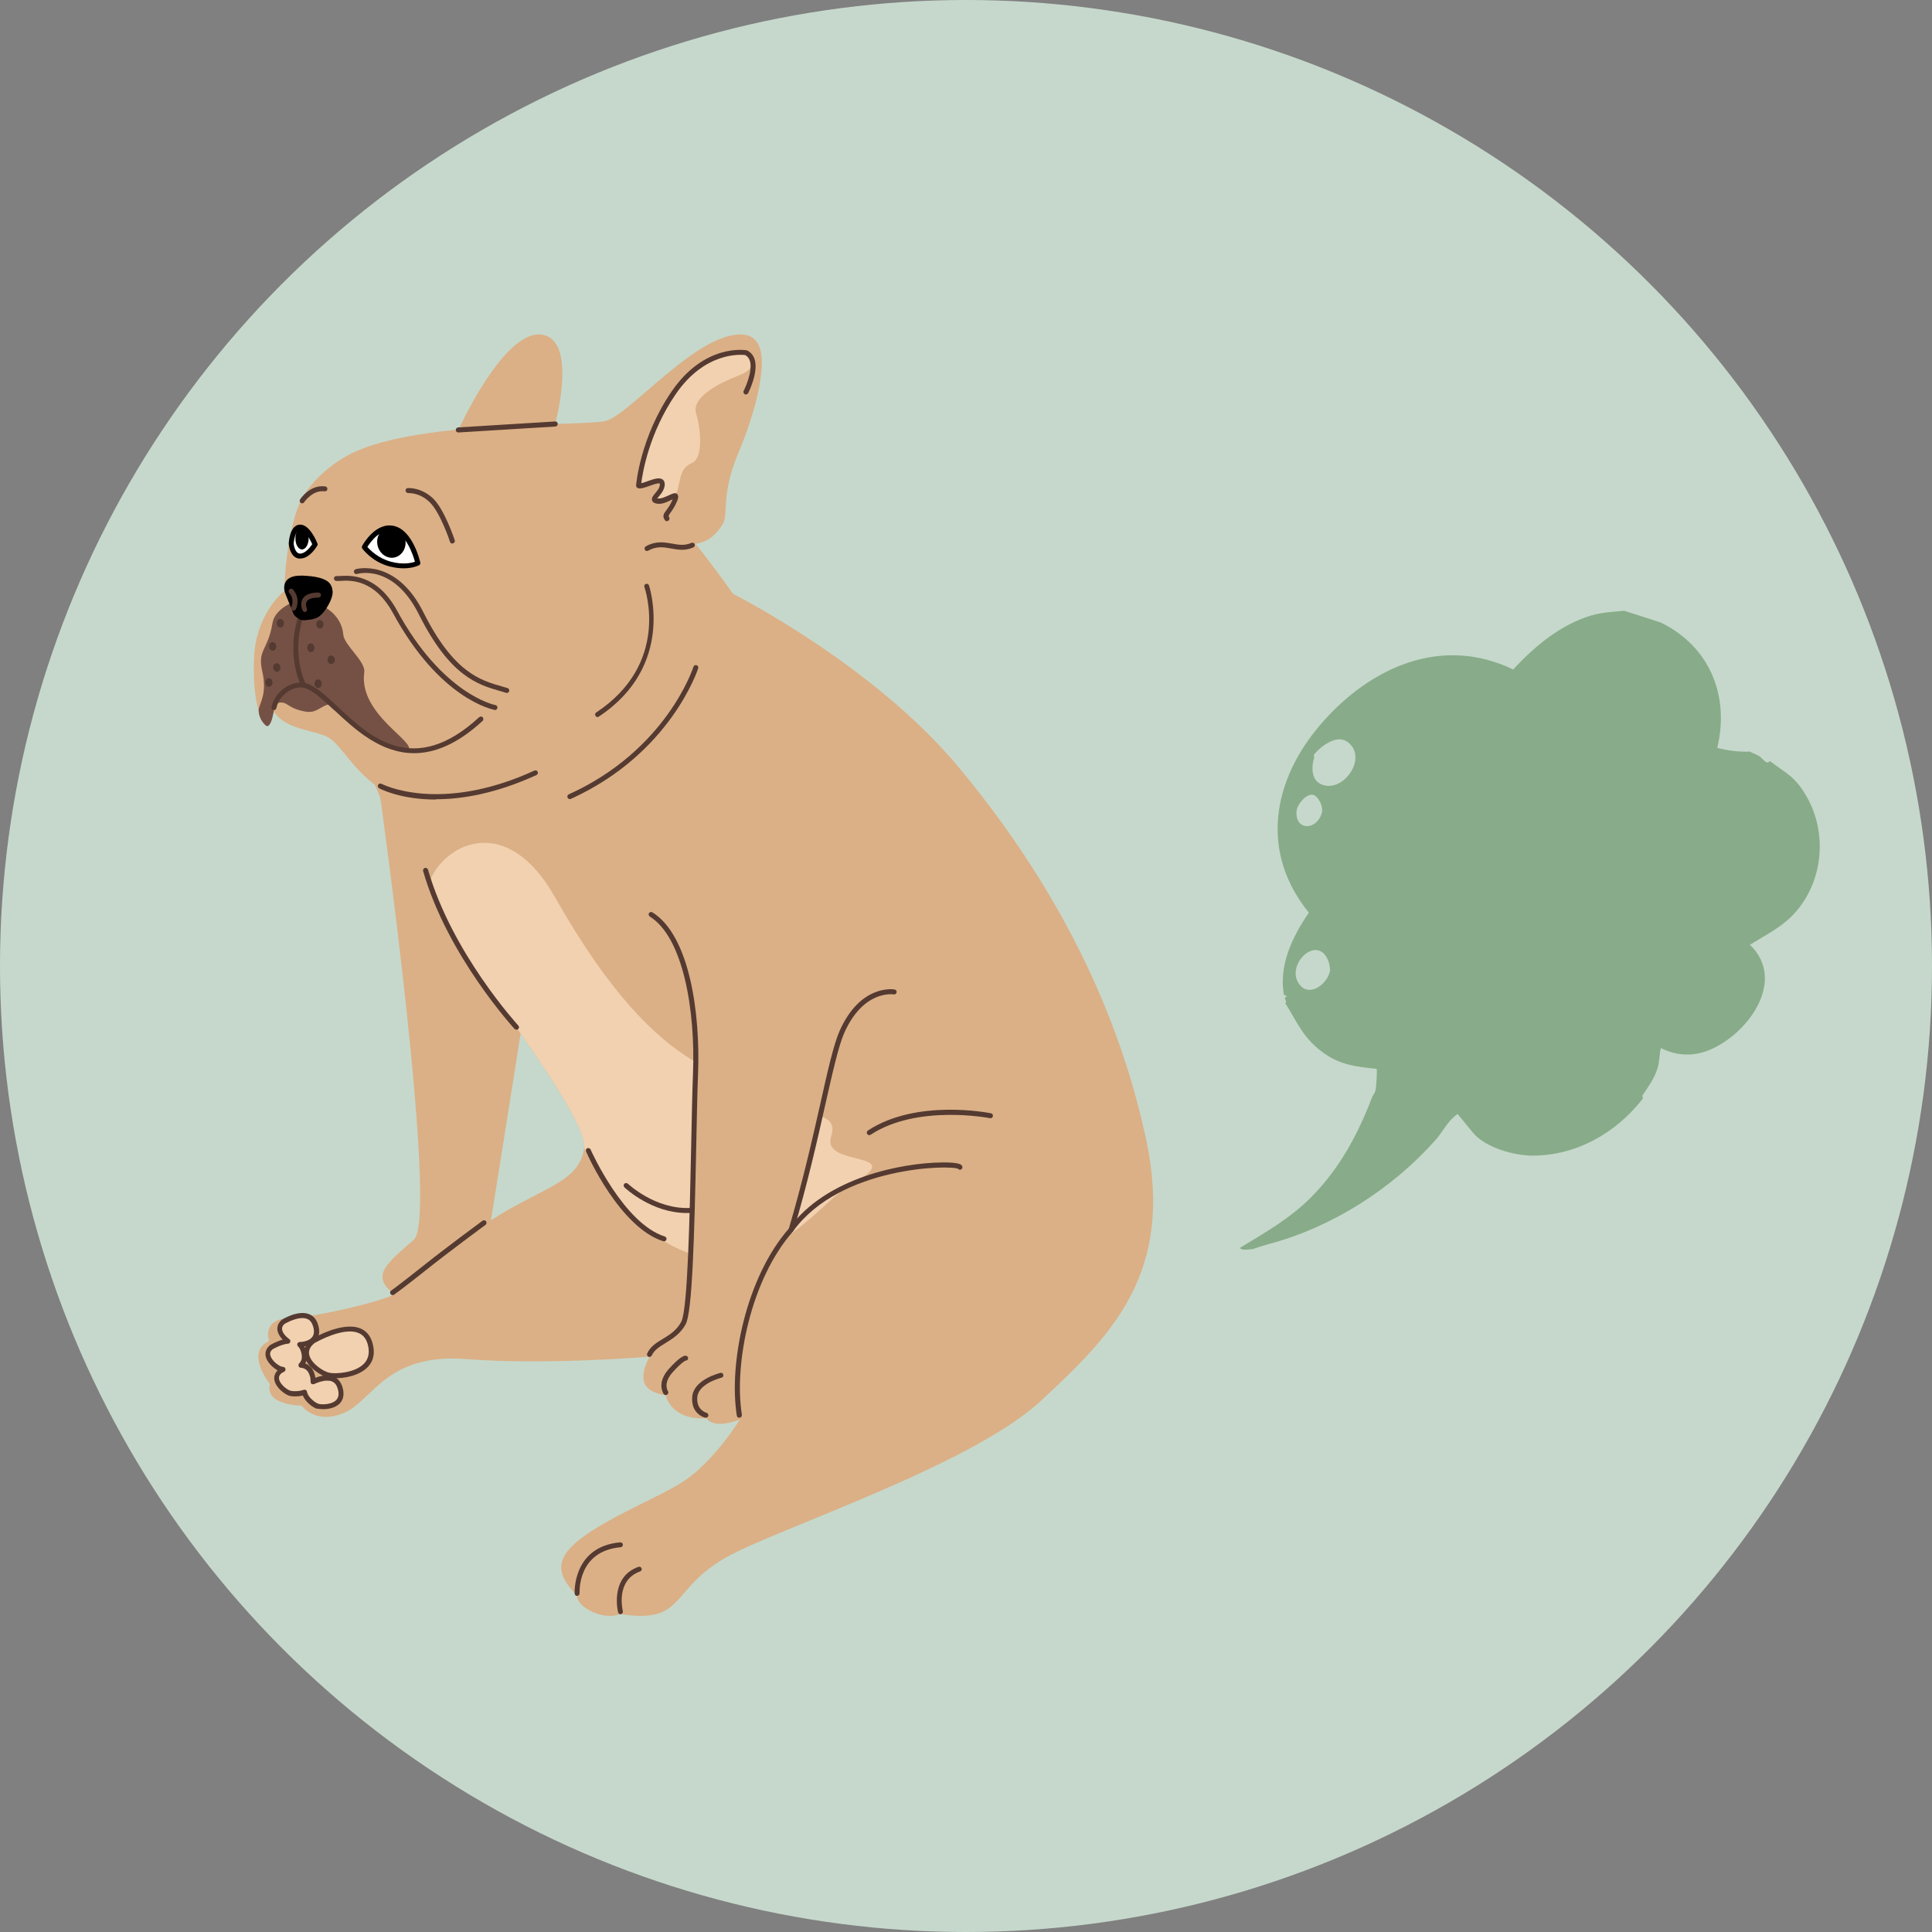 <svg viewBox="0 0 130 130" xmlns="http://www.w3.org/2000/svg" data-name="Calque 1" id="Calque_1">
  <rect x="0" y="0" width="130" height="130" fill="#808080" stroke="none"/>
  <defs>
    <style>
      .cls-1 {
        fill: #f2d1b0;
      }

      .cls-2 {
        fill: #dbb086;
      }

      .cls-3 {
        fill: #88ac89;
      }

      .cls-4 {
        fill: #c6d8cc;
      }

      .cls-5 {
        fill: #543a31;
      }

      .cls-6 {
        fill: #fff;
      }

      .cls-7 {
        fill: #755145;
      }
    </style>
  </defs>
  <circle r="65" cy="65" cx="65" class="cls-4"></circle>
  <path d="M109.27,41.09l2.46.79c3.33,1.61,4.66,4.96,3.82,8.45.72.17,1.48.28,2.2.24.19.13.42.16.7.36.03.02.04.06.07.08.18.13.36.46.57.2,1.12.85,1.66,1,2.44,2.33,1.51,2.56,1.14,6.01-.99,8.13-.82.81-1.83,1.3-2.79,1.9,2.54,2.46-.23,6.13-2.85,7.13-1.05.4-2.14.33-3.14-.18-.13.46-.07.88-.23,1.37-.23.72-.61,1.21-1,1.8-.05.07.05.19,0,.25-1.81,2.31-4.45,3.81-7.4,3.82-1.27,0-3.21-.55-4.03-1.56l-1.02-1.24c-.65.43-.97,1.16-1.47,1.73-2.94,3.32-7.01,5.9-11.24,7.02-.36.1-.73.22-1.08.34-.27,0-.67.13-.87-.08,1.74-1.05,3.41-2,4.85-3.46,1.89-1.92,3.11-4.21,4.06-6.69.07-.17.19-.24.24-.53.03-.15.11-1.33.06-1.37-1.29-.13-2.4-.25-3.5-1.02-1.4-.97-1.82-2.07-2.58-3.29-.02-.03-.05-.05-.07-.08.12-.16,0-.25-.04-.37.05-.05.11-.08.16-.13l-.21-.09c-.35-2,.57-3.91,1.68-5.53-3.34-4.11-2.44-8.97.87-12.76s8.1-5.91,12.88-3.6c1.43-1.56,3.2-3.03,5.26-3.64.72-.21,1.46-.24,2.2-.31ZM88.43,50.97c-.21.7-.21,1.64.66,1.87,1.45.38,2.98-2,1.53-2.95-.72-.47-1.76.34-2.2.88-.05.06.02.15.01.2ZM88.4,53.5c-.45-.17-1.12.6-1.16,1.1-.09,1.33,1.4,1.29,1.71.06.1-.38-.23-1.04-.56-1.17ZM89.45,64.87c-.64-2.24-3.07.04-2,1.39.68.86,1.89-.05,2.05-.97,0-.02-.04-.4-.05-.42Z" class="cls-3"></path>
  <g>
    <path d="M25.59,53.67s3.95,28.24,2.26,29.74c-1.69,1.5-2.95,2.38-1.44,3.57,1.52,1.19,6.14-1.81,6.14-1.81,0,0,2.36-14.79,2.71-17.09.35-2.31-9.67-14.41-9.67-14.41Z" class="cls-2"></path>
    <path d="M18.16,93.11c-.37,1.47,2.13,1.47,2.13,1.47,0,0,.92,1.31,2.86.49,1.94-.83,2.82-4.03,8.2-3.62,5.37.42,12.36-.16,12.36-.16,0,0-.63,1.06-.35,1.77.27.71,1.43.82,1.43.82,0,0,.33,1.7,2.74,1.55.55.76,2.12.14,2.25.09-.1.17-1.77,2.81-3.73,4.12-2.01,1.35-7.62,3.37-8.22,5.39-.25.84.24,1.54,1,2.34,0,.81,1.8,1.7,2.91,1.23.46.08.94.13,1.39.13,2.81,0,2.36-2.02,5.72-3.93,3.36-1.91,16.49-6.17,21.19-10.54,4.71-4.38,9.01-8.55,7.08-17.6-1.31-6.08-4.34-15.06-12.55-24.96-5.77-6.98-15.26-11.75-15.26-11.75,0,0-24.85,11.33-24.08,12.88.78,1.58,1.27,4.86,3.91,8.57.9,1.27,2.42,3.29,4,5.48,3.02,4.18,6.32,8.96,6.17,10.31-.05.44-.18.82-.38,1.14-.7,1.17-2.34,1.73-4.71,3.06-3.02,1.7-7,5.31-7.81,5.75-.81.44-5.02,1.47-6.93,1.55-1.92.07-1.37,1.55-1.37,1.55-1.66.73.04,2.87.04,2.87Z" class="cls-2"></path>
    <path d="M30.84,28.93s3.01-6.66,5.55-6.42c2.54.24.97,6.01.97,6.01l-6.52.4Z" class="cls-2"></path>
    <path d="M29.03,59.04c-.54,1.14,2.81,6.5,4.11,7.84,3.02,4.18,6.32,8.96,6.17,10.31-.05.44,5.37,10.53,12.63,6.61,2.78-1.5,3.97-3.44,5.6-4.24,3.52-2.14-2.26-1.02-1.62-3.06.68-2.13-2.59-1.03-3.99-2.41-2.33-2.3-7.13-.52-14.58-13.71-3.19-5.66-7.23-3.66-8.32-1.34Z" class="cls-1"></path>
    <path d="M17.51,48.15c.09.24.3.38.42.58.3.5.22-1.13.53-.79.02.01.03.03.04.04.83,1.16,2.75,1.14,3.62,1.66,1.66.98,3.09,6.55,12.5,4.18,7.52-1.9,16.47-10.67,15.88-12.1-.76-1.28-2.92-4.19-3.67-5.08-.15-.17.92.13,1.82-1.41.37-.63-.15-1.95,1.03-4.74,1.07-2.54,2.04-5.97,1.35-7.3,0,0,0,0,0-.01-.19-.36-.48-.59-.9-.65-3.01-.44-7.75,5.41-9.4,5.8-1.66.38-13.21-.11-17.49,2.4-1.61.94-2.8,2.25-3.25,3.56-.82,2.38-.86,5.47-.86,5.47,0,0-1.88,1.47-2.03,4.41-.06,1.21-.02,2.84.42,3.98Z" class="cls-2"></path>
    <path d="M60.17,66.74s-2.17-.36-3.52,2.71c-.78,1.77-1.61,7.2-3.41,13.3-2.95,3.33-4.02,9.11-3.49,12.48l-6.04-4.08c.4-.88,1.66-.94,2.29-2.11.63-1.17.64-12.35.81-16.77.18-4.42.09-6.86,0-7.13l13.35,1.61Z" class="cls-2"></path>
    <path d="M42.96,32.67s.23-3.19,2.4-6.3c2.17-3.11,4.86-2.64,4.86-2.64.36.56.67,1.09-.53,1.54-1.14.44-3.18,1.41-2.85,2.54.33,1.13.48,3-.27,3.34-.75.34-.73.79-.99,1.87-.09.39-1.26.9-1.5.62-.18-.21.6-1.17.29-1.31-.43-.2-1.42.32-1.42.32Z" class="cls-1"></path>
    <g>
      <g>
        <path d="M21.21,36.63s-.45.79-1,.79c-.55,0-.61-.83-.61-.83,0,0,.06-1.12.61-1.12.55,0,1,1.16,1,1.16Z" class="cls-6"></path>
        <path d="M20.21,37.59c-.56,0-.75-.62-.78-1.01,0-.13.08-1.28.77-1.28h0c.64,0,1.11,1.14,1.16,1.27.02.05.02.1-.01.14-.02.04-.5.87-1.14.87h0ZM20.2,35.64h0c-.29,0-.42.65-.44.94,0,0,.06.67.44.67h0c.33,0,.66-.41.81-.63-.16-.36-.51-.98-.82-.98Z"></path>
      </g>
      <path d="M20.77,36.21c0,.42-.2.76-.45.76-.25,0-.45-.34-.44-.76,0-.42.2-.76.45-.76.25,0,.45.34.44.76Z"></path>
    </g>
    <path d="M44.88,35.06s.08-.01.11-.04c.07-.06.08-.17.02-.24q-.06-.06.09-.26c.11-.15.28-.38.44-.75.08-.18.15-.39.03-.52-.13-.13-.31-.04-.57.08-.22.1-.52.24-.74.21-.01,0-.03,0-.04,0,.03-.04.07-.09.11-.13.17-.2.39-.47.4-.82,0-.18-.08-.28-.15-.33-.23-.16-.61-.02-1.01.12-.12.04-.29.11-.42.13.09-.71.53-3.4,2.34-6.02,1.97-2.85,4.39-2.63,4.65-2.6.15.08.25.2.31.37.25.73-.4,2.02-.41,2.04-.04.08,0,.18.07.23.08.04.18,0,.23-.07.03-.06.72-1.43.43-2.3-.09-.27-.26-.46-.5-.58-.01,0-.03-.01-.04-.01-.11-.02-2.82-.44-5.01,2.73-2.16,3.12-2.42,6.34-2.42,6.37,0,.07.04.14.11.17.17.07.41-.01.78-.14.19-.07.63-.23.71-.16h0s0,.01,0,.05c0,.23-.18.44-.32.61-.14.17-.26.31-.2.48.05.15.21.19.33.21.32.06.68-.11.94-.24.03-.02.07-.03.11-.05,0,.02-.01.03-.02.05-.14.33-.3.54-.41.69-.16.21-.3.41-.07.68.03.04.08.06.13.06Z" class="cls-5"></path>
    <path d="M30.44,36.56s.04,0,.05,0c.09-.03.14-.12.11-.21-.03-.08-.69-2.07-1.46-2.81-.8-.76-1.67-.7-1.7-.7-.09,0-.16.09-.15.18,0,.09.1.16.18.16.03,0,.76-.05,1.44.61.71.68,1.37,2.65,1.37,2.67.02.07.09.12.16.12Z" class="cls-5"></path>
    <path d="M20.33,33.87c.05,0,.11-.03.14-.08,0,0,.56-.84,1.37-.73.09.01.18-.05.19-.14.01-.09-.05-.18-.14-.19-1.03-.14-1.67.83-1.7.88-.05.08-.03.18.05.23.03.02.06.03.09.03Z" class="cls-5"></path>
    <path d="M43.54,37.07s.06,0,.08-.02c.58-.32,1.05-.23,1.55-.14.46.08.94.17,1.49-.08.08-.04.12-.14.08-.22-.04-.08-.14-.12-.22-.08-.45.2-.86.13-1.29.05-.51-.09-1.1-.2-1.77.18-.08.04-.11.15-.07.23.03.06.09.09.15.09Z" class="cls-5"></path>
    <path d="M49.75,95.39s.02,0,.03,0c.09-.01.15-.1.14-.19-.55-3.44.61-9.14,3.44-12.34.02-.02.03-.04.04-.06.93-3.13,1.6-6.09,2.13-8.46.5-2.22.9-3.97,1.27-4.82,1.28-2.9,3.25-2.62,3.34-2.61.09.02.18-.05.19-.14.02-.09-.05-.18-.14-.19-.09-.02-2.31-.35-3.7,2.8-.39.88-.79,2.64-1.29,4.88-.53,2.36-1.2,5.3-2.12,8.41-2.88,3.28-4.06,9.08-3.5,12.59.01.08.08.14.17.14Z" class="cls-5"></path>
    <path d="M43.71,91.3c.06,0,.12-.04.15-.1.17-.37.52-.58.92-.83.47-.29,1.01-.62,1.36-1.27.44-.82.58-5.74.71-12.07.04-1.83.07-3.57.12-4.77.16-4.04-.55-9.3-3.07-10.87-.08-.05-.18-.02-.23.05-.05.08-.02.18.05.23,2.25,1.39,3.08,6.31,2.91,10.57-.05,1.2-.08,2.94-.12,4.78-.1,4.69-.23,11.1-.67,11.92-.31.58-.78.87-1.24,1.15-.43.26-.84.51-1.05.98-.04.08,0,.18.08.22.02.01.05.02.07.02Z" class="cls-5"></path>
    <path d="M44.8,93.86s.07,0,.1-.03c.08-.05.09-.16.04-.23-.02-.03-.33-.53.31-1.25.65-.73.89-.8.9-.8.09,0,.16-.08.15-.17,0-.09-.09-.16-.18-.16-.1,0-.41.1-1.13.91-.83.94-.35,1.64-.33,1.67.03.05.09.07.14.07Z" class="cls-5"></path>
    <path d="M47.5,95.39c.08,0,.15-.05.16-.13.02-.09-.04-.18-.13-.2h0s-.69-.18-.61-1.06c.09-.92,1.61-1.29,1.63-1.3.09-.02.15-.11.12-.2-.02-.09-.11-.15-.2-.12-.07.02-1.78.44-1.89,1.59-.09.95.53,1.34.86,1.42.01,0,.03,0,.04,0Z" class="cls-5"></path>
    <path d="M53.23,82.91c.05,0,.1-.02.14-.07,3.19-4.4,10.66-4.46,11.1-4.19.06.07.15.08.23.02.07-.06.08-.17.02-.24-.04-.06-.17-.23-1.37-.21-2.63.03-7.76.99-10.25,4.43-.05.08-.04.18.04.24.03.02.06.03.1.03Z" class="cls-5"></path>
    <path d="M44.68,83.53c.07,0,.14-.05.16-.12.03-.09-.02-.18-.11-.21-2.77-.87-4.97-5.8-4.99-5.85-.04-.08-.14-.12-.22-.09-.09.04-.12.14-.09.22.09.21,2.28,5.12,5.2,6.04.02,0,.03,0,.05,0Z" class="cls-5"></path>
    <path d="M58.5,76.38s.06,0,.09-.03c3.14-2.06,7.98-1.12,8.02-1.11.09.02.18-.04.2-.13.02-.09-.04-.18-.13-.2-.2-.04-5.02-.98-8.28,1.16-.08.05-.1.16-.05.23.03.05.09.08.14.08Z" class="cls-5"></path>
    <path d="M29.33,53.78c1.73,0,4.02-.37,6.77-1.63.08-.04.12-.14.08-.22-.04-.08-.14-.12-.22-.08-6.38,2.93-10.25.91-10.29.89-.08-.04-.18-.01-.23.07-.04.08-.01.18.07.23.09.05,1.44.76,3.83.76Z" class="cls-5"></path>
    <path d="M21.08,90.23s3.22-1.92,3.81.16c.6,2.08-2.13,2.28-2.77,2.14-.64-.13-2.29-1.31-1.04-2.3Z" class="cls-1"></path>
    <path d="M19.06,88.95s1.77-1.1,2.18.23c.41,1.33-1.14,1.36-1.51,1.25s-1.35-.91-.67-1.49Z" class="cls-1"></path>
    <path d="M18.26,90.66s1.75-1.09,2.16.23c.41,1.32-1.13,1.35-1.49,1.24-.37-.11-1.34-.9-.67-1.48Z" class="cls-1"></path>
    <path d="M18.84,92.28s1.75-1.09,2.16.23c.41,1.32-1.13,1.35-1.49,1.24-.37-.11-1.34-.9-.67-1.48Z" class="cls-1"></path>
    <path d="M20.72,93.16s1.75-1.09,2.16.23c.41,1.32-1.13,1.35-1.49,1.24s-1.34-.9-.67-1.48Z" class="cls-1"></path>
    <path d="M38.83,107.38s0,0,.01,0c.09,0,.16-.09.16-.18,0-.12-.13-2.83,2.76-3.09.09,0,.16-.09.15-.18,0-.09-.1-.16-.18-.15-3.22.29-3.07,3.41-3.06,3.45,0,.09.08.16.17.16Z" class="cls-5"></path>
    <path d="M41.75,108.61s.03,0,.04,0c.09-.02.14-.11.12-.2-.02-.08-.5-2.08,1.16-2.67.09-.03.13-.13.1-.21-.03-.09-.13-.13-.21-.1-1.95.69-1.38,3.04-1.37,3.06.02.08.09.13.16.13Z" class="cls-5"></path>
    <path d="M34.76,69.29s.08-.01.11-.05c.07-.06.07-.17,0-.24-.04-.05-4.44-4.84-6.07-10.48-.03-.09-.12-.14-.21-.12-.09.03-.14.12-.12.21,1.65,5.73,6.11,10.57,6.15,10.62.03.04.08.05.12.05Z" class="cls-5"></path>
    <path d="M26.41,87.15s.07-.01.1-.03c0,0,.65-.46,2.12-1.63,1.46-1.17,4.02-3.06,4.04-3.07.07-.06.09-.16.04-.24-.06-.08-.16-.09-.24-.04-.03.02-2.59,1.91-4.05,3.08-1.46,1.16-2.09,1.62-2.1,1.62-.08.05-.09.16-.04.23.03.05.08.07.14.07Z" class="cls-5"></path>
    <path d="M30.84,29.1s0,0,.01,0l6.52-.4c.09,0,.16-.09.16-.18,0-.09-.08-.17-.18-.16l-6.52.4c-.09,0-.16.09-.16.18,0,.09.08.16.17.16Z" class="cls-5"></path>
    <g>
      <path d="M22.09,92.7c-.45-.1-1.43-.69-1.6-1.44-.07-.3-.04-.74.51-1.17.08-.05,2.02-1.19,3.23-.71.41.16.69.49.83.97.19.66.09,1.21-.3,1.62-.55.59-1.55.77-2.2.77-.19,0-.35-.01-.46-.04ZM21.18,90.36h0c-.32.25-.44.52-.37.82.14.58.96,1.11,1.35,1.19h0c.41.09,1.74.02,2.35-.63.3-.33.38-.76.23-1.3-.11-.38-.32-.63-.63-.75-.17-.07-.36-.1-.56-.1-1.05,0-2.36.77-2.36.77Z" class="cls-5"></path>
      <path d="M21.34,94.8c-.27-.08-.79-.45-.96-.9-.36.09-.73.07-.91.02-.28-.08-.89-.52-1-1.03-.04-.18-.03-.43.21-.68-.3-.17-.71-.53-.8-.94-.04-.19-.03-.48.27-.74,0,0,.01-.01.02-.02.02-.01.4-.24.85-.37-.17-.18-.35-.43-.36-.72,0-.16.04-.39.31-.62.04-.03,1.07-.66,1.81-.38.3.11.51.35.62.71.13.41.1.75-.09,1.01-.2.29-.54.41-.83.46.04.07.07.15.09.23.13.41.08.71-.03.91.3.11.51.35.62.7.03.1.05.19.06.27.39-.15.87-.24,1.26-.07.27.12.45.35.56.68.18.59,0,.93-.18,1.12-.3.3-.76.38-1.11.38-.18,0-.33-.02-.41-.04ZM21.14,93.13c-.05.02-.12.02-.17-.01-.05-.03-.08-.09-.07-.15,0-.13,0-.26-.06-.41-.1-.33-.29-.5-.61-.53-.07,0-.12-.05-.14-.11-.02-.06,0-.13.04-.18.19-.18.23-.44.12-.8-.04-.14-.11-.26-.2-.35-.05-.05-.06-.12-.04-.18.02-.06.08-.1.15-.11.19,0,.66-.06.86-.35.12-.17.14-.42.04-.72-.08-.26-.21-.42-.41-.49-.58-.22-1.49.34-1.5.34h0c-.12.1-.18.22-.17.34,0,.25.26.52.49.69.06.04.08.11.06.18-.02.07-.07.12-.14.12-.48.05-.97.34-1.05.38-.14.12-.19.25-.15.4.08.37.57.72.77.77.03,0,.07.01.11.02.07,0,.13.07.14.14.01.07-.02.15-.09.18-.12.06-.18.1-.18.1-.14.12-.19.25-.16.41.08.37.57.72.77.77.13.04.54.06.88-.06.05-.02.1-.01.15.01.04.03.07.07.08.12.05.37.57.75.77.81.2.06.87.07,1.19-.25.17-.18.21-.44.1-.78-.07-.24-.19-.39-.37-.47-.1-.05-.22-.06-.34-.06-.32,0-.66.13-.87.23Z" class="cls-5"></path>
    </g>
    <path d="M17.4,47.74c0,.3.08.69.45,1.05.42.41.63-1.21.63-1.43.91-.31.67.25,2,.51.89.18,1.06-.42,1.8-.5,1.6,1.45,4.63,3.55,5.17,3.14.69-.54-3.34-2.41-2.94-5.27.11-.73-1.34-1.81-1.41-2.53-.16-1.75-2.04-2.2-2.04-2.2l-1.2-.06s-1.36.49-1.52,1.45c-.3,1.86-1.02,1.8-.7,3.23.34,1.53-.11,2.04-.24,2.62Z" class="cls-7"></path>
    <path d="M22.5,47.8c-.82-.76-1.52-1.42-2.11-1.53-.05,0-.1-.05-.12-.1-1.01-2.26-.28-4.43-.25-4.52.03-.09.13-.13.21-.1.09.03.13.13.1.21,0,.02-.7,2.09.21,4.2.66.17,1.37.83,2.19,1.6,2.15,2.01,5.1,4.77,9.51.7.07-.06.17-.06.24,0,.06.07.06.17,0,.24-1.73,1.6-3.27,2.18-4.62,2.18-2.27,0-4.02-1.64-5.35-2.88ZM20.42,46.1h0s0,0,0,0Z" class="cls-5"></path>
    <path d="M33.3,47.78c.08,0,.15-.06.17-.14.02-.09-.04-.18-.14-.2-.04,0-3.55-.71-6.61-6.35-1.36-2.5-3.2-2.38-3.89-2.33-.08,0-.15.01-.19,0-.09,0-.17.07-.17.16,0,.09.07.17.16.17.05,0,.13,0,.23,0,.69-.05,2.32-.15,3.58,2.16,3.15,5.8,6.7,6.49,6.85,6.52,0,0,.02,0,.03,0Z" class="cls-5"></path>
    <path d="M34.1,46.63c.07,0,.14-.05.16-.12.03-.09-.02-.18-.11-.21-.12-.04-.24-.07-.37-.11-1.45-.41-3.26-.93-5.29-4.99-1.84-3.67-4.53-2.91-4.56-2.9-.09.03-.14.12-.11.21.03.09.12.14.21.11.1-.03,2.46-.68,4.16,2.73,2.1,4.19,3.99,4.73,5.5,5.16.12.04.25.07.36.11.02,0,.03,0,.05,0Z" class="cls-5"></path>
    <g>
      <g>
        <path d="M28.11,37.89s-.68.37-1.84.07-1.76-1.14-1.76-1.14c0,0,.84-1.55,1.99-1.25s1.61,2.32,1.61,2.32Z" class="cls-6"></path>
        <path d="M26.23,38.12c-1.2-.31-1.82-1.17-1.85-1.21-.04-.05-.04-.12-.01-.18.04-.07.91-1.66,2.18-1.33,1.24.32,1.71,2.36,1.73,2.45.02.07-.02.15-.08.18-.02.01-.39.21-1.04.21-.26,0-.57-.03-.92-.12ZM26.46,35.73c-.85-.22-1.54.75-1.74,1.07.18.21.73.77,1.6,1,.8.21,1.36.08,1.6,0-.12-.44-.57-1.83-1.45-2.06Z"></path>
      </g>
      <path d="M27.27,36.73c-.11.56-.62.91-1.13.77-.52-.14-.85-.7-.74-1.26.11-.56.62-.91,1.13-.77.52.14.85.7.74,1.26Z"></path>
    </g>
    <path d="M20.18,41.7s.66.1,1.16-.14c.5-.24,1.1-1.3,1.04-1.79s-.26-.97-2.06-1.04c-1.02-.04-.14,2.96-.14,2.96Z"></path>
    <g>
      <path d="M18.66,42.09c.08.13.23.18.34.09.11-.09.14-.26.07-.4-.08-.13-.23-.18-.34-.09s-.14.26-.07.4Z" class="cls-5"></path>
      <path d="M18.42,45.07c.08.13.23.18.34.09.11-.09.14-.26.07-.4-.08-.13-.23-.18-.34-.09-.11.09-.14.26-.07.4Z" class="cls-5"></path>
      <path d="M18.14,43.65c.08.13.23.18.34.09.11-.09.14-.26.07-.4-.08-.13-.23-.18-.34-.09-.11.09-.14.26-.07.4Z" class="cls-5"></path>
      <path d="M17.89,46.08c.08.13.23.18.34.09.11-.09.14-.26.07-.4-.08-.13-.23-.18-.34-.09s-.14.26-.07.4Z" class="cls-5"></path>
      <path d="M21.2,46.16c.08.13.23.18.34.09.11-.09.14-.26.07-.4-.08-.13-.23-.18-.34-.09-.11.09-.14.26-.07.4Z" class="cls-5"></path>
      <path d="M20.71,43.74c.08.13.23.18.34.09.11-.09.14-.26.07-.4-.08-.13-.23-.18-.34-.09-.11.09-.14.26-.07.4Z" class="cls-5"></path>
      <path d="M22.08,44.55c.08.13.23.18.34.09.11-.09.14-.26.07-.4-.08-.13-.23-.18-.34-.09-.11.09-.14.26-.07.4Z" class="cls-5"></path>
      <path d="M21.32,42.16c.08.13.23.18.34.09.11-.09.14-.26.07-.4-.08-.13-.23-.18-.34-.09-.11.09-.14.26-.07.4Z" class="cls-5"></path>
    </g>
    <path d="M21,41.49l.58-1c.44-.48.32-1.43-.2-1.53l-1.06-.22c-1.15-.06-1.36.64-1.1,1.26l.54,1.33c.34.5.95.49,1.25.16Z"></path>
    <path d="M19.75,41.09c.06,0,.12-.03.15-.09.02-.03.36-.69-.18-1.33-.06-.07-.17-.08-.24-.02-.07.06-.08.17-.02.24.39.46.15.93.14.95-.04.08-.01.18.07.23.03.01.05.02.08.02Z" class="cls-5"></path>
    <path d="M20.5,41.19s.05,0,.07-.02c.08-.04.12-.14.08-.22,0,0-.13-.29,0-.49.1-.16.37-.25.78-.25.09,0,.17-.08.17-.17s-.08-.17-.17-.17c-.53,0-.89.14-1.06.41-.22.36-.02.79,0,.81.03.06.09.09.15.09Z" class="cls-5"></path>
    <path d="M18.43,47.78c.08,0,.15-.06.17-.14.16-.81,1-1.47,1.81-1.38.09,0,.17-.06.18-.15s-.06-.17-.15-.18c-.97-.1-1.98.68-2.17,1.65-.02.09.04.18.13.2.01,0,.02,0,.03,0Z" class="cls-5"></path>
    <path d="M46.22,81.62c.08,0,.15,0,.23,0,.09,0,.16-.08.16-.18,0-.09-.08-.17-.18-.16-2.34.11-4.17-1.62-4.18-1.63-.07-.06-.17-.06-.24,0-.06.07-.06.17,0,.24.08.07,1.84,1.73,4.2,1.73Z" class="cls-5"></path>
    <path d="M40.2,48.25s.06,0,.09-.03c5.19-3.43,3.39-8.78,3.38-8.83-.03-.09-.13-.13-.21-.1-.09.03-.13.13-.1.21.07.21,1.73,5.15-3.24,8.44-.08.05-.1.16-.05.23.03.05.09.08.14.08Z" class="cls-5"></path>
    <path d="M38.33,53.77s.05,0,.07-.01c6.72-3.04,8.56-8.73,8.58-8.79.03-.09-.02-.18-.11-.21-.09-.03-.18.02-.21.11-.02.06-1.81,5.61-8.39,8.58-.08.04-.12.14-.08.22.03.06.09.1.15.1Z" class="cls-5"></path>
  </g>
</svg>